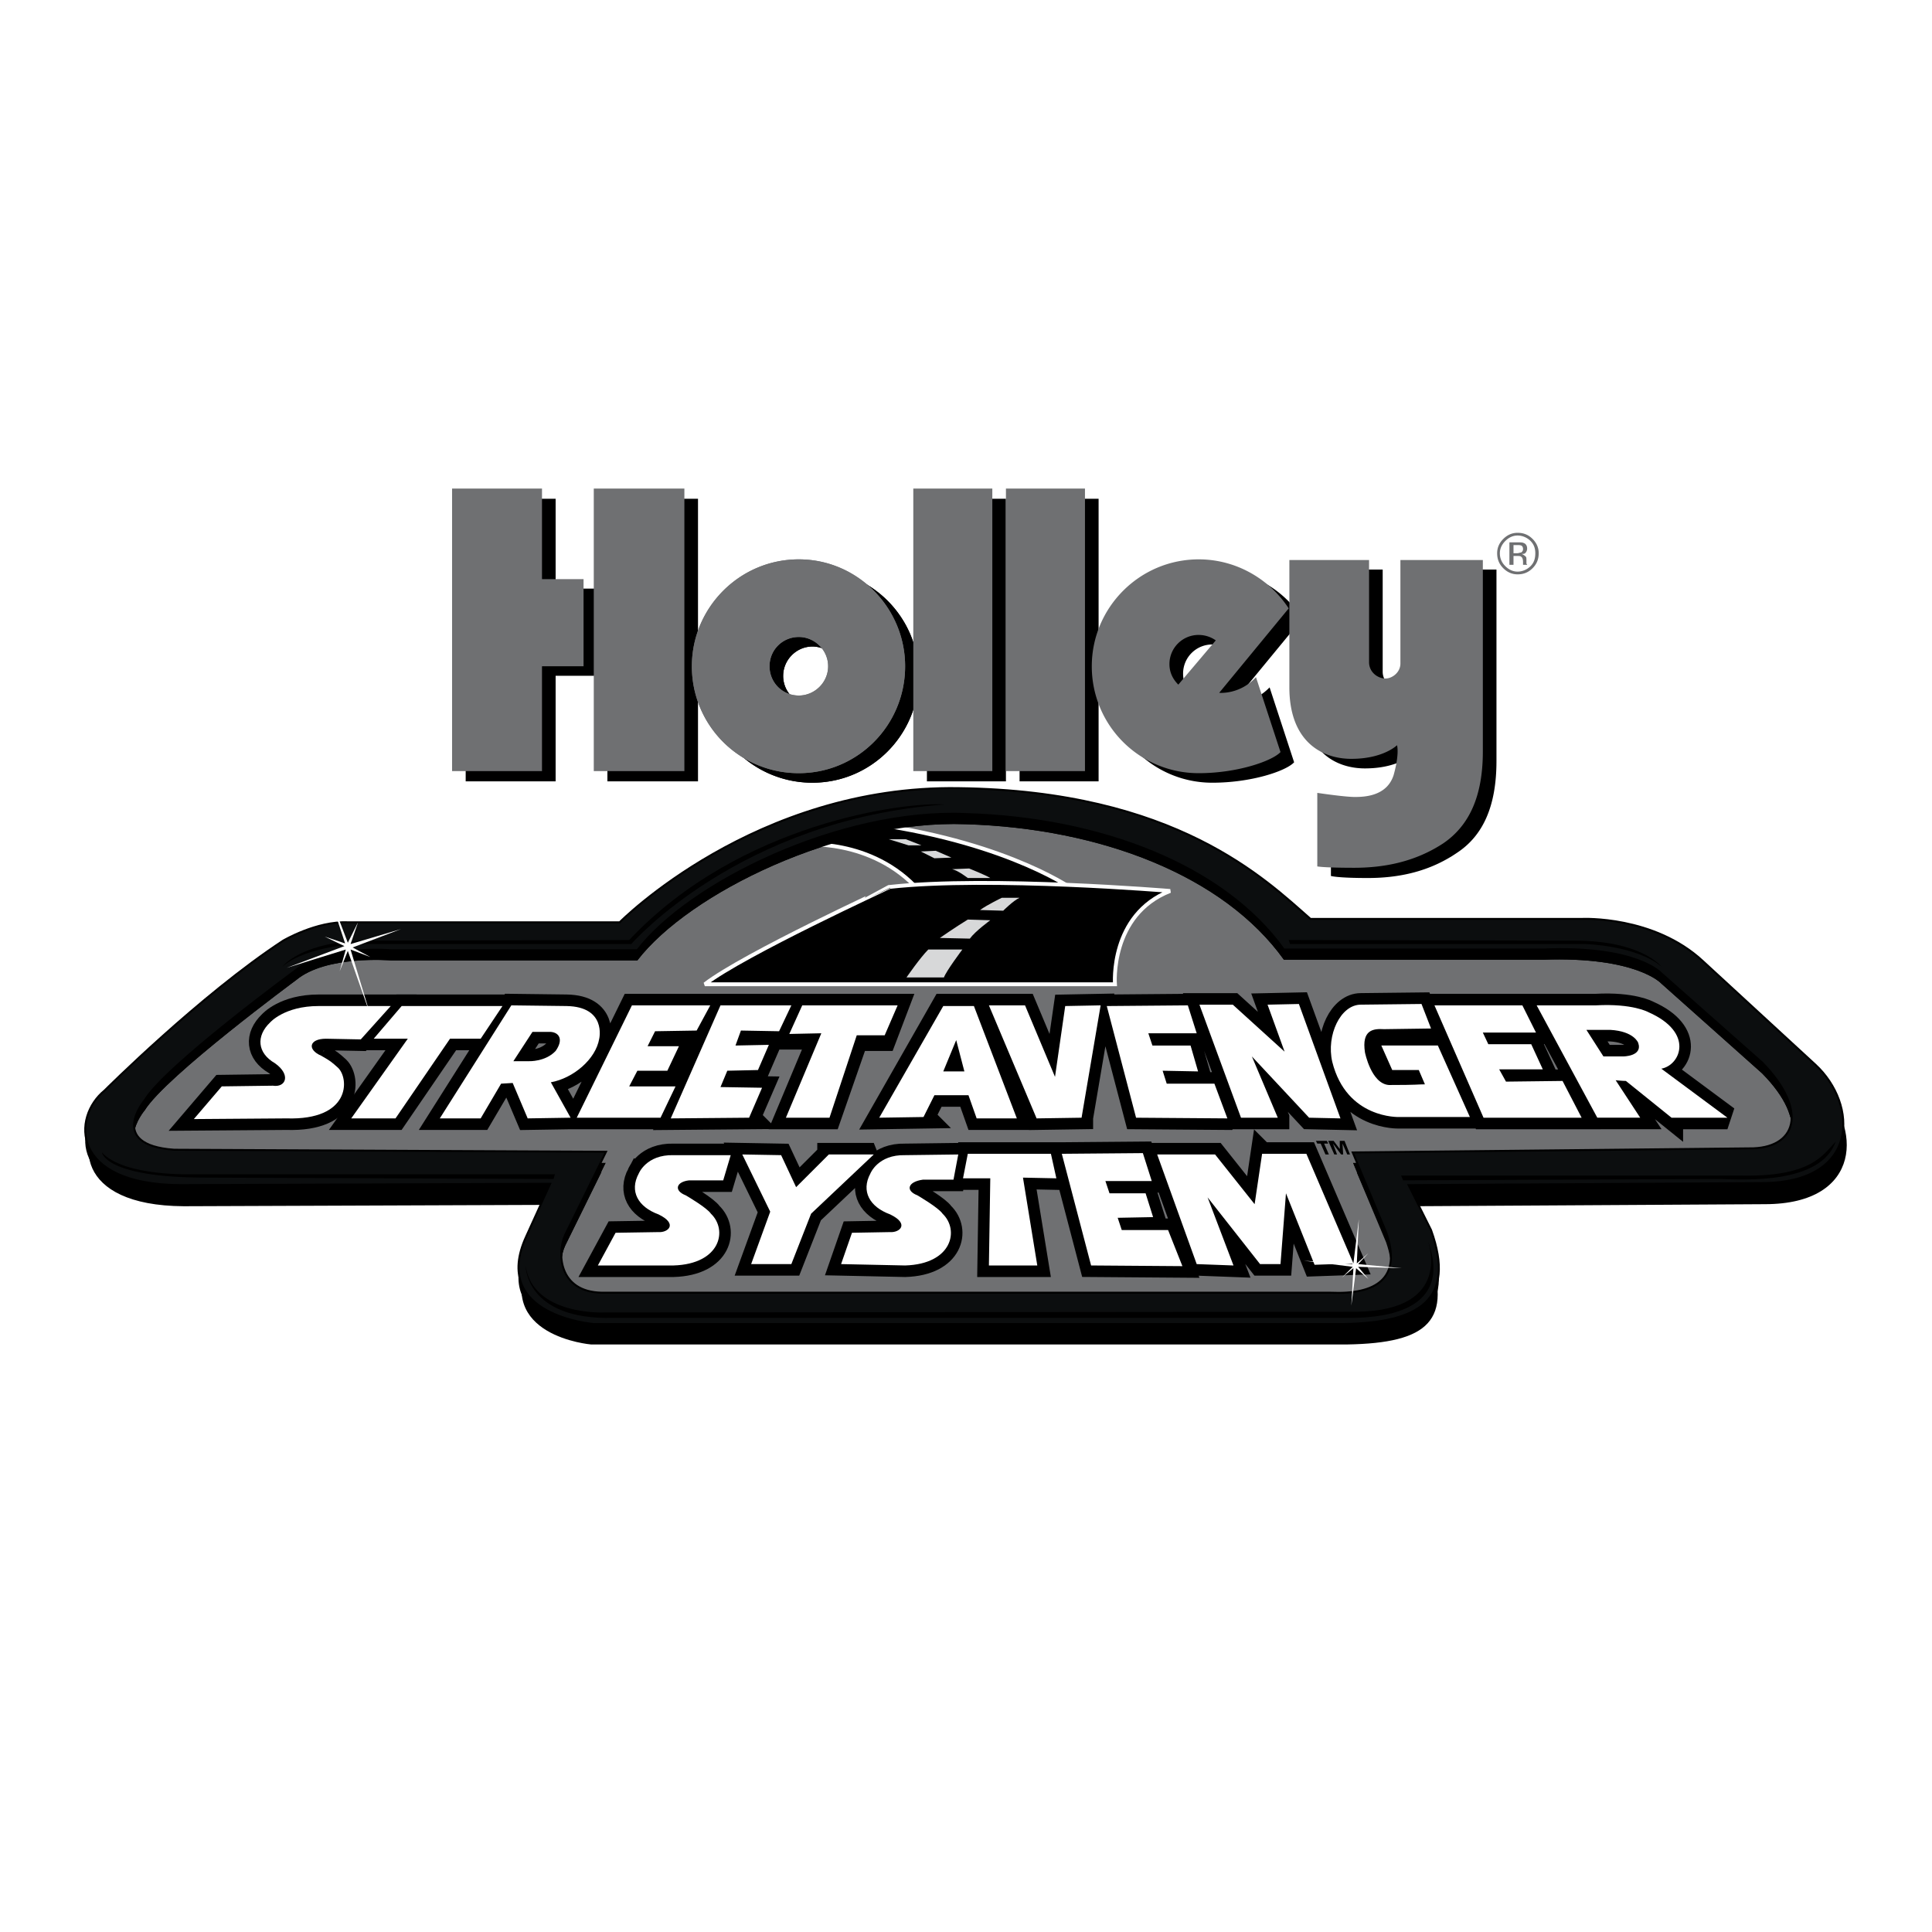 <?xml version="1.0" encoding="UTF-8"?> <svg xmlns="http://www.w3.org/2000/svg" width="2500" height="2500" viewBox="0 0 192.756 192.756"><g fill-rule="evenodd" clip-rule="evenodd"><path fill="#fff" d="M0 0h192.756v192.756H0V0z"></path><path d="M92.479 77.954h7.884V49.761h-7.884v28.193zM101.723 77.954h7.884V49.761h-7.884v28.193zM60.6 77.954h9.04V49.761H60.6v28.193zM59.581 67.424v-8.695h-4.146v-8.968h-8.973v28.193h8.973v-10.53h4.146zM70.388 67.424c0-5.843 4.758-10.598 10.671-10.598 5.846 0 10.604 4.755 10.604 10.598 0 5.91-4.758 10.666-10.604 10.666a10.644 10.644 0 0 1-10.671-10.666zm10.672 2.921c1.563 0 2.923-1.291 2.923-2.921 0-1.562-1.359-2.921-2.923-2.921-1.631 0-2.923 1.359-2.923 2.921a2.9 2.9 0 0 0 2.923 2.921z"></path><path d="M70.388 67.424c0-5.843 4.758-10.598 10.671-10.598 5.846 0 10.604 4.755 10.604 10.598 0 5.91-4.758 10.666-10.604 10.666a10.644 10.644 0 0 1-10.671-10.666zm10.672 2.921c1.563 0 2.923-1.291 2.923-2.921 0-1.562-1.359-2.921-2.923-2.921-1.631 0-2.923 1.359-2.923 2.921a2.9 2.9 0 0 0 2.923 2.921zM110.287 67.424c0-5.843 4.758-10.598 10.672-10.598 3.738 0 7.068 1.902 8.973 4.892l-6.934 8.424s2.039.136 3.67-1.562l2.447 7.473c-.814.883-4.281 2.038-8.156 2.038a10.645 10.645 0 0 1-10.672-10.667zm8.633 1.902l3.738-4.483a2.976 2.976 0 0 0-1.699-.543 2.9 2.9 0 0 0-2.922 2.921c0 .815.34 1.562.883 2.105zM129.998 56.826h7.953v10.19c0 1.019.885 1.63 1.633 1.63.678 0 1.494-.611 1.494-1.495V56.825h8.225v19.09c0 4.551-1.359 7.473-3.941 9.171-2.787 1.902-5.846 2.513-8.904 2.513s-3.672-.204-3.672-.204V80.06s2.719.476 3.738.476c.953 0 3.195-.068 3.875-2.242.611-2.174.34-2.921.34-2.921s-1.359 1.291-4.555 1.291c-2.99 0-6.186-1.766-6.186-7.133V56.826z"></path><path fill="#6f7072" d="M91.12 76.935h7.884V48.742H91.12v28.193zM100.363 76.935h7.885V48.742h-7.885v28.193zM59.241 76.935h9.04V48.742h-9.04v28.193zM58.221 66.473v-8.695h-4.146v-9.036h-8.972v28.193h8.972V66.473h4.146zM69.028 66.473c0-5.843 4.758-10.666 10.672-10.666 5.845 0 10.604 4.823 10.604 10.666 0 5.91-4.758 10.666-10.604 10.666a10.645 10.645 0 0 1-10.672-10.666zM79.7 69.394c1.563 0 2.923-1.291 2.923-2.921s-1.36-2.921-2.923-2.921c-1.631 0-2.923 1.291-2.923 2.921s1.292 2.921 2.923 2.921z"></path><path d="M69.028 66.473c0-5.843 4.758-10.666 10.672-10.666 5.845 0 10.604 4.823 10.604 10.666 0 5.91-4.758 10.666-10.604 10.666a10.645 10.645 0 0 1-10.672-10.666zM79.7 69.394c1.563 0 2.923-1.291 2.923-2.921s-1.36-2.921-2.923-2.921c-1.631 0-2.923 1.291-2.923 2.921s1.292 2.921 2.923 2.921zM108.928 66.473c0-5.843 4.758-10.666 10.672-10.666 3.738 0 7.068 1.971 8.973 4.892l-6.934 8.424s2.039.204 3.67-1.562l2.447 7.473c-.816.883-4.281 2.106-8.156 2.106a10.645 10.645 0 0 1-10.672-10.667zm8.633 1.834l3.738-4.416a2.976 2.976 0 0 0-1.699-.543 2.902 2.902 0 0 0-2.924 2.921c0 .815.34 1.495.885 2.038zM128.641 55.875h7.951v10.19c0 1.019.885 1.63 1.633 1.63.68 0 1.494-.611 1.494-1.495V55.874h8.225v19.089c0 4.484-1.359 7.405-3.941 9.171-2.787 1.834-5.846 2.445-8.904 2.445s-3.672-.136-3.672-.136v-7.337s2.719.408 3.738.408c.953 0 3.195-.068 3.875-2.174.611-2.174.34-2.989.34-2.989s-1.359 1.359-4.555 1.359c-2.99 0-6.184-1.767-6.184-7.133V55.875zM152.701 53.973c.34.34.477.747.477 1.223 0 .544-.137.951-.477 1.291-.34.339-.814.543-1.291.543s-.885-.204-1.223-.543c-.34-.34-.545-.747-.545-1.291 0-.476.205-.883.545-1.223.338-.34.746-.544 1.223-.544s.951.204 1.291.544zm.205-.203c-.408-.408-.885-.612-1.496-.612-.543 0-1.02.204-1.428.612s-.611.883-.611 1.426c0 .611.203 1.087.611 1.495s.885.612 1.428.612c.611 0 1.088-.204 1.496-.612.406-.408.611-.883.611-1.495.001-.544-.205-1.019-.611-1.426zm-1.156 1.358c-.137 0-.203.068-.408.068h-.34v-.815h.34c.205 0 .34 0 .477.068.068.068.135.136.135.34a.374.374 0 0 1-.204.339zm-1.156 1.223h.408v-.883h.271c.273 0 .408 0 .477.068.137.068.203.271.203.543v.272h.408c0-.068-.068-.068-.068-.136V55.875c0-.136 0-.272-.066-.34a1.424 1.424 0 0 0-.408-.271c.135 0 .271 0 .34-.068a.618.618 0 0 0 .203-.476c0-.271-.135-.476-.34-.543-.135-.068-.34-.068-.611-.068h-.816v2.242h-.001z" fill="#6f7072"></path><path d="M181.453 108.32l-11.215-10.326c-4.895-4.619-12.031-4.279-12.031-4.279h-27.121c-4.486-3.94-13.457-12.772-35.073-13.043-20.392-.34-33.85 13.383-33.85 13.383h-27.12c-3.127-.136-6.458 1.834-6.458 1.834-8.292 5.436-17.809 14.945-17.809 14.945-3.263 2.719-3.398 9.443 7.545 9.512l36.908-.137-2.378 5.164c-3.67 7.947 6.118 8.764 6.118 8.764h75.449c8.088-.137 10.604-2.379 8.088-9.375l-1.631-4.416 35.209-.205c9.855 0 9.652-7.948 5.369-11.821zm-6.66 8.289l-39.492.406 2.719 7.949c1.564 4.619-1.088 6.25-5.506 6.047H60.396c-4.418-.068-4.486-4.01-3.67-5.775l4.078-8.287-43.094-.205c-6.729-.475-2.922-4.959-2.922-4.959 2.107-3.396 15.021-12.975 15.021-12.975 3.059-2.514 9.516-1.971 9.516-1.971h24.538c5.234-6.726 20.255-14.13 32.83-13.587 13.526.408 25.762 5.163 31.743 13.519h25.83c9.379-.34 11.826 2.379 11.826 2.379l10.061 8.898c4.757 4.893 3.329 8.63-1.36 8.561z"></path><path d="M60.464 115.998l-4.078 8.287c-.816 1.768-.68 5.639 3.67 5.775l72.866.135c4.486.205 7.205-1.357 5.574-5.979l-3.535-8.219 39.559-.408c4.623.068 6.051-3.668 1.293-8.492l-10.061-8.967s-2.447-2.718-11.826-2.378h-25.83c-5.98-8.356-18.217-13.112-31.743-13.519-12.575-.476-27.597 6.861-32.762 13.587H38.985s-6.458-.543-9.448 1.97c0 0-12.982 9.578-15.09 12.975 0 0-3.806 4.484 2.923 4.961l43.094.272z" fill="#6f7072"></path><path d="M79.972 84.272s7.001-.747 11.759 4.62h15.566s-6.322-4.688-19.916-6.658c0 0-3.943.136-7.409 2.038z" stroke="#fff" stroke-width=".384" stroke-miterlimit="2.613"></path><path d="M32.052 105.332c-1.428-.611-1.224-1.699.476-1.699l3.467.068 2.991-3.328H31.78c-3.398 0-4.826 1.631-4.826 1.631-1.427 1.357-1.292 3.057.476 4.074 1.631 1.156 1.087 2.447-.204 2.242l-5.098.068-2.787 3.262 9.244-.068c6.389.203 6.253-3.941 5.166-5.027-.679-.612-.747-.68-1.699-1.223z" stroke="#000" stroke-width="2.303" stroke-miterlimit="2.613"></path><path stroke="#000" stroke-width="2.303" stroke-miterlimit="2.613" d="M47.958 103.633l2.174-3.26H40.073l-2.787 3.26h3.399l-5.642 7.949h4.418l5.437-7.949h3.06zM59.785 103.633s.748-3.191-3.263-3.26l-5.506-.068-7.137 11.277h4.078l2.039-3.465 1.155-.068 1.496 3.533 4.282-.068-1.971-3.533c2.244-.407 4.487-2.309 4.827-4.348zm-7.001 2.242H51.22l1.903-2.922h1.835c.816.068 1.292.748.476 1.836-1.019 1.154-2.65 1.086-2.65 1.086zM67.397 108.389h-4.622l.816-1.563h2.991l1.155-2.445H64.61l.748-1.494 4.146-.069 1.36-2.513h-7.817l-5.505 11.209h8.36l1.495-3.125zM74.738 111.514l1.292-2.989-4.147-.068.68-1.631 3.059-.068 1.087-2.514-3.33.068.543-1.222h3.807l1.224-2.785h-7.07l-4.962 11.277 7.817-.068zM81.739 103.566l-3.33 7.948h4.35l2.719-7.813h2.786l1.292-3.396H80.04l-1.496 3.261h3.195zM92.139 111.445l1.088-2.174h3.398l.816 2.311h4.01l-4.283-11.277H94.11l-6.389 11.209 4.418-.069zm3.262-7.675l.816 3.125H94.11l1.291-3.125zM107.908 111.514l1.903-11.209-3.534.068-1.019 7.065-2.99-7.133h-3.604l4.758 11.277 4.486-.068zM122.455 111.582l-1.293-3.465h-4.758l-.408-1.291 3.535.069-.748-2.583h-3.806l-.407-1.222h4.825l-.883-2.785-8.088.068 2.922 11.141 9.109.068zM111.918 122.723l-.406-1.223 3.533-.068-.748-2.377h-3.602l-.408-1.223h4.623l-.885-2.785-8.087.068 2.921 11.141 9.11.068-1.428-3.601h-4.623zM127.484 111.514L124.9 105.4l5.711 6.114 3.127.068-4.146-11.414-3.127.068 1.699 4.688-5.166-4.688h-3.33l4.146 11.278h3.67zM137.816 104.312l1.088 2.445h2.65l.611 1.428c-.816 0-.611.066-3.602.066-1.768-.135-2.381-3.26-2.381-3.26-.34-2.242.816-2.377 1.904-2.311l4.689-.066-.951-2.447-6.049.068c-2.039 0-3.467 3.057-2.855 5.707 1.428 5.707 6.662 5.502 6.662 5.502h7.068l-3.195-7.133h-5.639v.001zM150.254 107.914l-.68-1.225h4.352l-1.156-2.511h-4.282l-.545-1.157h5.303l-1.359-2.716h-8.77l4.895 11.209h9.787l-1.903-3.668-5.642.068zM166.771 111.514h5.574l-6.594-4.891c1.902-.34 3.33-3.602-1.291-5.639 0 0-1.564-.883-5.234-.68h-5.914l6.051 11.209h4.281l-2.447-3.736s.68.068 1.02.068l4.554 3.669zm-6.796-6.114l-1.699-2.65h2.379c2.379.137 2.787 1.291 2.787 1.291.475 1.359-1.496 1.359-1.496 1.359h-1.971zM82.691 115.182l-3.263 3.261-1.495-3.193-3.874-.068 2.786 5.707-1.903 5.23h4.011l1.97-5.027 6.254-5.91h-4.486zM86.837 117.084c-.952 1.768-.068 3.33 1.971 4.076 1.972.951.952 1.834 0 1.766l-3.806.068-1.087 3.125 6.389.137c4.69-.137 5.438-3.533 3.738-5.164-.408-.611-2.515-1.834-2.515-1.834-1.223-.475-.951-1.357.544-1.562h3.059l.476-2.514-5.302.068c-2.719-.068-3.467 1.834-3.467 1.834zM63.727 117.084c-.952 1.768-.068 3.33 1.971 4.076 1.972.951.952 1.834 0 1.766l-4.282.068-1.767 3.262h7.544c4.69-.137 5.438-3.533 3.738-5.164-.408-.611-2.515-1.834-2.515-1.834-1.223-.475-.951-1.357.34-1.494h3.399l.748-2.514h-5.709c-2.719-.068-3.467 1.834-3.467 1.834zM104.85 115.115h-8.293l-.475 2.446h2.719l-.137 8.695h4.826l-1.428-8.764 3.331.069-.543-2.446zM125.92 115.115l-.746 5.026-3.944-4.959h-5.777l3.942 10.937 3.671.137-2.584-6.793 5.235 6.656h2.039l.545-7.064 2.853 7.133 3.875-.135-4.691-10.938h-4.418z"></path><path d="M100.635 89.231l1.904.068.543-.815-2.039-.068s-.203.543-.408.815z" fill="#fff" stroke="#000" stroke-width=".384" stroke-miterlimit="2.613"></path><path d="M94.994 86.718l1.699-.068s1.7.679 2.108.951h-2.244s-.952-.747-1.563-.883zM93.227 85.63l1.699-.067-1.563-.68-1.496.069 1.36.678z" fill="#d7d8d9"></path><path fill="#fff" stroke="#000" stroke-width=".384" stroke-miterlimit="2.613" d="M88.4 83.729h1.02l1.631.271-1.087.204-1.564-.475z"></path><path d="M32.052 105.332c-1.428-.611-1.224-1.699.476-1.699l3.467.068 2.991-3.328H31.78c-3.398 0-4.826 1.631-4.826 1.631-1.427 1.357-1.292 3.057.476 4.074 1.631 1.156 1.087 2.447-.204 2.242l-5.098.068-2.787 3.262 9.244-.068c6.389.203 6.253-3.941 5.166-5.027-.679-.612-.747-.68-1.699-1.223z" fill="#fff"></path><path fill="#fff" d="M47.958 103.633l2.174-3.26H40.073l-2.787 3.26h3.399l-5.642 7.949h4.418l5.437-7.949h3.06zM59.785 103.633s.748-3.191-3.263-3.26l-5.506-.068-7.137 11.277h4.078l2.039-3.465 1.155-.068 1.496 3.533 4.282-.068-1.971-3.533c2.244-.407 4.487-2.309 4.827-4.348zm-7.001 2.242H51.22l1.903-2.922h1.835c.816.068 1.292.748.476 1.902-1.019 1.088-2.65 1.02-2.65 1.02zM67.397 108.389h-4.622l.816-1.563h2.991l1.155-2.445H64.61l.748-1.494 4.146-.069 1.36-2.513h-7.817l-5.505 11.209h8.36l1.495-3.125zM74.738 111.514l1.292-2.989-4.147-.068.68-1.631 3.059-.068 1.087-2.514-3.33.068.543-1.494 3.807.069 1.224-2.582h-7.07l-4.962 11.277 7.817-.068zM81.943 103.09l-3.534 8.424h4.35l2.719-8.221h2.786l1.292-2.988H80.04l-1.291 2.853 3.194-.068zM92.139 111.445l1.088-2.174h3.398l.816 2.311h4.01l-4.283-11.209H94.11l-6.389 11.141 4.418-.069zm3.262-7.675l.816 3.125H94.11l1.291-3.125zM107.908 111.514l1.903-11.209-3.534.068-1.019 7.065-2.99-7.133h-3.604l4.758 11.277 4.486-.068zM122.455 111.582l-1.293-3.465h-4.758l-.408-1.291 3.535.069-.748-2.583h-3.806l-.407-1.222h4.825l-.883-2.785-8.088.068 2.922 11.141 9.109.068zM111.918 122.723l-.406-1.223 3.533-.068-.748-2.377h-3.602l-.408-1.223h4.623l-.885-2.785-8.087.068 2.921 11.141 9.11.068-1.428-3.601h-4.623zM127.484 111.514L124.9 105.4l5.711 6.114 3.127.068-4.146-11.414-3.127.068 1.699 4.688-5.166-4.688h-3.33l4.146 11.278h3.67zM137.816 104.312l1.088 2.445h2.65l.611 1.428c-.816 0-.611.066-3.602.066-1.768-.135-2.381-3.26-2.381-3.26-.34-2.242.816-2.377 1.904-2.311l4.689-.066-.951-2.447-6.049.068c-2.039 0-3.467 3.057-2.855 5.707 1.428 5.707 6.662 5.502 6.662 5.502h7.068l-3.195-7.133h-5.639v.001zM150.254 107.914l-.68-1.225h4.352l-1.156-2.511h-4.282l-.545-1.157h5.303l-1.359-2.716h-8.77l4.895 11.209h9.787l-1.903-3.668-5.642.068zM166.771 111.514h5.574l-6.594-4.891c1.902-.34 3.33-3.602-1.291-5.639 0 0-1.564-.883-5.234-.68h-5.914l6.051 11.209h4.281l-2.447-3.736s.68.068 1.02.068l4.554 3.669zm-6.796-6.114l-1.699-2.65h2.379c2.379.137 2.787 1.291 2.787 1.291.475 1.359-1.496 1.359-1.496 1.359h-1.971zM82.691 115.182l-3.263 3.261-1.495-3.193-3.874-.068 2.786 5.707-1.903 5.23h4.011l1.97-5.027 6.254-5.91h-4.486zM86.837 117.084c-.952 1.768-.068 3.33 1.971 4.076 1.972.951.952 1.834 0 1.766l-3.806.068-1.087 3.125 6.389.137c4.69-.137 5.438-3.533 3.738-5.164-.408-.611-2.515-1.834-2.515-1.834-1.223-.475-.951-1.357.544-1.562h3.059l.476-2.514-5.302.068c-2.719-.068-3.467 1.834-3.467 1.834zM63.727 117.084c-.952 1.768-.068 3.33 1.971 4.076 1.972.951.952 1.834 0 1.766l-4.282.068-1.767 3.262h7.544c4.69-.137 5.438-3.533 3.738-5.164-.408-.611-2.515-1.834-2.515-1.834-1.223-.475-.951-1.357.34-1.494h3.399l.748-2.514h-5.709c-2.719-.068-3.467 1.834-3.467 1.834zM104.85 115.115h-8.293l-.476 2.446h2.72l-.137 8.695h4.826l-1.428-8.764 3.331.069-.543-2.446zM125.92 115.115l-.746 5.026-3.944-4.959h-5.777l3.942 10.937 3.671.137-2.584-6.793 5.235 6.656h2.039l.545-7.064 2.853 7.133 3.875-.135-4.691-10.938h-4.418z"></path><path d="M70.32 98.199h40.918s-.543-6.93 5.506-9.308c0 0-17.943-1.495-27.936-.408 0 .001-14.614 6.726-18.488 9.716z" stroke="#fff" stroke-width=".384" stroke-miterlimit="2.613"></path><path d="M92.615 94.734h3.398s-1.631 2.174-1.835 2.786H90.44s1.359-1.971 2.175-2.786zM96.557 91.745l2.244.068s-1.496 1.087-2.04 1.834l-2.991-.068s1.563-1.087 2.787-1.834zM97.781 90.793l2.311.068s1.02-1.02 1.631-1.291h-1.768c0 .001-1.428.68-2.174 1.223z" fill="#d7d8d9"></path><path d="M181.113 107.303l-11.215-10.326c-4.895-4.552-12.031-4.281-12.031-4.281h-27.121c-4.486-3.94-13.457-12.704-35.073-13.043-20.323-.34-33.85 13.383-33.85 13.383h-27.12c-3.126-.068-6.457 1.834-6.457 1.834-8.292 5.435-17.809 14.945-17.809 14.945-3.263 2.719-3.398 9.443 7.545 9.512l36.908-.137-2.378 5.164c-3.67 7.947 6.729 8.764 6.729 8.764h74.837c7.477-.137 11.215-2.379 8.699-9.375l-2.242-4.416 35.209-.203c9.856-.001 9.652-7.95 5.369-11.821zm-6.593 8.287l-39.559.408 3.33 7.947c1.633 4.688-1.02 6.318-5.506 6.115H60.056c-4.35-.137-4.486-4.008-3.67-5.775l4.078-8.287-43.094-.271c-6.729-.477-2.923-4.961-2.923-4.961 2.107-3.396 15.09-12.975 15.09-12.975 2.991-2.514 9.448-1.97 9.448-1.97H63.59c5.166-6.726 20.188-14.062 32.762-13.587 13.526.407 25.762 5.163 31.743 13.519h25.83c9.379-.34 11.826 2.378 11.826 2.378l10.061 8.967c4.758 4.824 3.331 8.56-1.292 8.492z"></path><path d="M181.113 106.215l-11.215-10.326c-4.895-4.551-12.031-4.212-12.031-4.212h-27.121c-4.486-3.94-13.457-12.772-35.073-13.043-20.323-.34-33.85 13.383-33.85 13.383h-27.12c-3.126-.136-6.457 1.834-6.457 1.834-8.292 5.435-17.809 14.946-17.809 14.946-3.263 2.648-3.398 9.375 7.545 9.441l36.908-.135-2.378 5.23c-3.67 7.949 6.729 8.764 6.729 8.764h74.837c7.477-.135 11.215-2.377 8.699-9.375l-2.242-4.484 35.209-.203c9.856 0 9.652-7.881 5.369-11.82zm-6.593 8.355l-39.559.408 3.33 7.947c1.633 4.621-1.02 6.25-5.506 6.047H60.056c-4.35-.068-4.486-4.008-3.67-5.773l4.078-8.289-43.094-.203c-6.729-.477-2.923-4.959-2.923-4.959 2.107-3.465 15.09-12.977 15.09-12.977 2.991-2.513 9.448-1.97 9.448-1.97H63.59c5.166-6.726 20.188-14.13 32.762-13.587 13.526.408 25.762 5.163 31.743 13.519h25.83c9.379-.408 11.826 2.377 11.826 2.377l10.061 8.9c4.758 4.892 3.331 8.629-1.292 8.56z" fill="#0c0e0f" stroke="#000" stroke-width=".192" stroke-miterlimit="2.613"></path><path fill="#d7d8d9" d="M90.644 84.34h1.291l-1.563-.611h-1.7l1.972.611z"></path><path d="M134.689 115.182h-.271l-.477-1.086.068 1.086h-.205l-.814-1.086.408 1.086h-.273l-.611-1.357h.545l.611.814v-.814h.475l.544 1.357zm-2.175-1.086h-.408l.477 1.086h-.34l-.477-1.086h-.34l-.135-.271h1.088l.135.271zM128.707 94.19h29.5s5.029.136 7.545 2.241c0 0-1.971-2.581-8.633-2.581-1.834 0-28.547-.068-28.547-.068l.135.408zM62.979 94.19H35.723s-5.03.136-7.545 2.241c0 0 1.971-2.581 8.564-2.581 1.835 0 26.373-.068 26.373-.068l-.136.408zM55.366 117.152H19.273s-6.865.271-9.108-2.174c0 0 .271 2.514 10.399 2.514 2.243 0 34.665.135 34.665.135l.137-.475zM173.705 117.289h-33.918l.203.475s29.568-.137 31.607-.137c2.447.068 10.061.545 11.555-3.736-1.291 1.359-2.447 3.533-9.447 3.398zM61.144 131.486h73.749c6.322-.068 9.518-2.514 7.545-7.744 0 0 2.719 6.996-7.068 7.133l-75.245.068s-6.933.271-7.681-4.619c0 0 0 5.365 8.7 5.162z"></path><path fill="#fff" d="M32.528 88.348l1.903 5.775-2.039-.68 1.971.951-5.778 2.174 5.914-1.834-.612 2.174.816-2.038 2.243 6.386-1.971-6.522 1.971.747-1.767-.951 4.826-1.834-5.03 1.494.748-2.174-1.02 2.039-2.175-5.707zM139.855 126.527l-4.351-.408 1.019-1.086-1.154 1.02.203-4.416-.543 4.416-1.224-1.02 1.156 1.086-4.895-.34 4.895.612-1.088 1.088 1.156-.952-.205 3.737.477-3.737 1.222 1.086-1.019-1.222 4.351.136z"></path><path d="M62.979 94.19s10.808-12.432 31.267-13.927c-3.875-.271-20.392 1.766-31.471 13.519l.204.408z"></path></g></svg> 